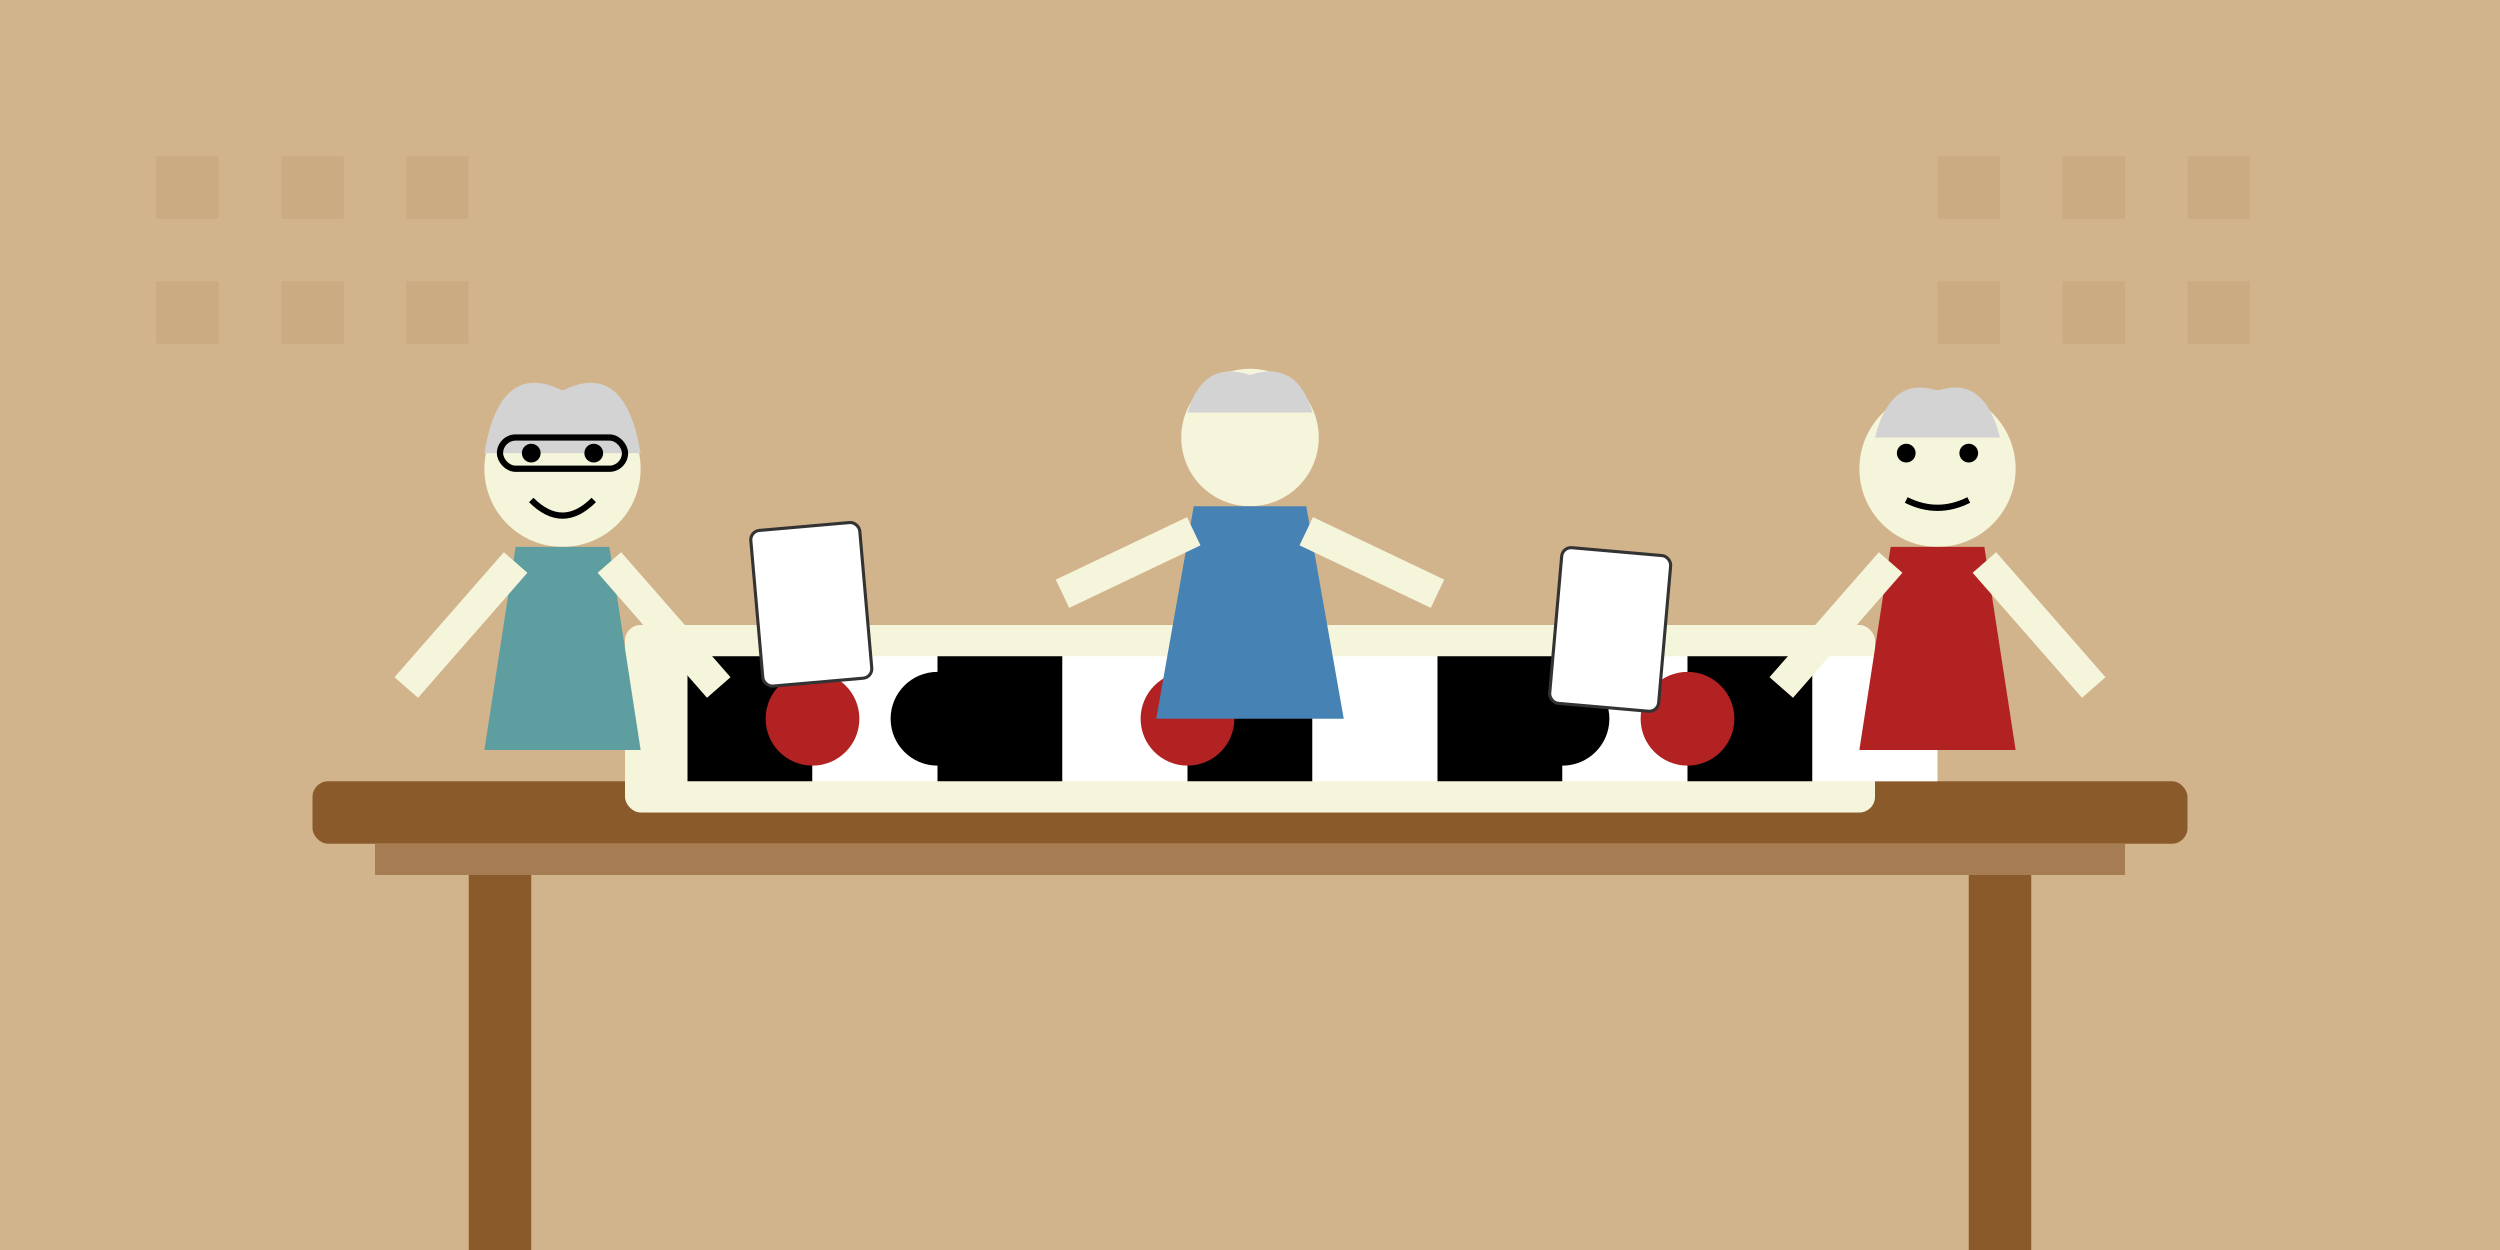 <svg xmlns="http://www.w3.org/2000/svg" viewBox="0 0 800 400">
  <style>
    .bg { fill: #D2B48C; }
    .bg-pattern { fill: #8B5A2B; opacity: 0.1; }
    .table { fill: #8B5A2B; }
    .table-highlight { fill: #A67C52; }
    .senior-body { fill: #F5F5DC; }
    .senior-hair { fill: #D3D3D3; }
    .senior-clothes-1 { fill: #5F9EA0; }
    .senior-clothes-2 { fill: #B22222; }
    .senior-clothes-3 { fill: #4682B4; }
    .game-board { fill: #F5F5DC; }
    .game-piece-1 { fill: #B22222; }
    .game-piece-2 { fill: #000000; }
    .card { fill: white; stroke: #333; stroke-width: 1; }
  </style>
  
  <!-- Background -->
  <rect x="0" y="0" width="800" height="400" class="bg"/>
  
  <!-- Background pattern -->
  <g class="bg-pattern">
    <rect x="0" y="0" width="20" height="20" transform="translate(50, 50)"/>
    <rect x="0" y="0" width="20" height="20" transform="translate(90, 50)"/>
    <rect x="0" y="0" width="20" height="20" transform="translate(130, 50)"/>
    <rect x="0" y="0" width="20" height="20" transform="translate(50, 90)"/>
    <rect x="0" y="0" width="20" height="20" transform="translate(90, 90)"/>
    <rect x="0" y="0" width="20" height="20" transform="translate(130, 90)"/>
    <rect x="0" y="0" width="20" height="20" transform="translate(700, 50)"/>
    <rect x="0" y="0" width="20" height="20" transform="translate(660, 50)"/>
    <rect x="0" y="0" width="20" height="20" transform="translate(620, 50)"/>
    <rect x="0" y="0" width="20" height="20" transform="translate(700, 90)"/>
    <rect x="0" y="0" width="20" height="20" transform="translate(660, 90)"/>
    <rect x="0" y="0" width="20" height="20" transform="translate(620, 90)"/>
  </g>
  
  <!-- Table -->
  <rect x="100" y="250" width="600" height="20" rx="5" class="table"/>
  <rect x="120" y="270" width="560" height="10" class="table-highlight"/>
  <rect x="150" y="280" width="20" height="120" class="table"/>
  <rect x="630" y="280" width="20" height="120" class="table"/>
  
  <!-- Game board on table -->
  <rect x="200" y="200" width="400" height="60" rx="5" class="game-board"/>
  <g transform="translate(220, 210)">
    <rect x="0" y="0" width="40" height="40" fill="#000"/>
    <rect x="40" y="0" width="40" height="40" fill="#fff"/>
    <rect x="80" y="0" width="40" height="40" fill="#000"/>
    <rect x="120" y="0" width="40" height="40" fill="#fff"/>
    <rect x="160" y="0" width="40" height="40" fill="#000"/>
    <rect x="200" y="0" width="40" height="40" fill="#fff"/>
    <rect x="240" y="0" width="40" height="40" fill="#000"/>
    <rect x="280" y="0" width="40" height="40" fill="#fff"/>
    <rect x="320" y="0" width="40" height="40" fill="#000"/>
    <rect x="360" y="0" width="40" height="40" fill="#fff"/>
  </g>
  
  <!-- Game pieces -->
  <circle cx="260" cy="230" r="15" class="game-piece-1"/>
  <circle cx="300" cy="230" r="15" class="game-piece-2"/>
  <circle cx="380" cy="230" r="15" class="game-piece-1"/>
  <circle cx="500" cy="230" r="15" class="game-piece-2"/>
  <circle cx="540" cy="230" r="15" class="game-piece-1"/>
  
  <!-- Cards on table -->
  <g transform="translate(240, 170) rotate(-5)">
    <rect x="0" y="0" width="35" height="50" rx="3" class="card"/>
  </g>
  <g transform="translate(500, 175) rotate(5)">
    <rect x="0" y="0" width="35" height="50" rx="3" class="card"/>
  </g>
  
  <!-- Senior 1 (left) -->
  <g transform="translate(180, 150)">
    <!-- Head -->
    <circle cx="0" cy="0" r="25" class="senior-body"/>
    <!-- Hair -->
    <path d="M-25,-5 Q-20,-35 0,-25 Q20,-35 25,-5 Z" class="senior-hair"/>
    <!-- Face -->
    <circle cx="-10" cy="-5" r="3" fill="#000"/> <!-- Left eye -->
    <circle cx="10" cy="-5" r="3" fill="#000"/> <!-- Right eye -->
    <path d="M-10,10 Q0,20 10,10" fill="none" stroke="#000" stroke-width="2"/> <!-- Smile -->
    <!-- Glasses -->
    <rect x="-20" y="-10" width="40" height="10" rx="5" fill="none" stroke="#000" stroke-width="2"/>
    <!-- Body -->
    <path d="M-15,25 L-25,90 L25,90 L15,25 Z" class="senior-clothes-1"/>
    <!-- Arms -->
    <path d="M-15,30 L-50,70" fill="none" stroke="#F5F5DC" stroke-width="10"/>
    <path d="M15,30 L50,70" fill="none" stroke="#F5F5DC" stroke-width="10"/>
  </g>
  
  <!-- Senior 2 (right) -->
  <g transform="translate(620, 150)">
    <!-- Head -->
    <circle cx="0" cy="0" r="25" class="senior-body"/>
    <!-- Hair -->
    <path d="M-20,-10 Q-15,-30 0,-25 Q15,-30 20,-10 Z" class="senior-hair"/>
    <!-- Face -->
    <circle cx="-10" cy="-5" r="3" fill="#000"/> <!-- Left eye -->
    <circle cx="10" cy="-5" r="3" fill="#000"/> <!-- Right eye -->
    <path d="M-10,10 Q0,15 10,10" fill="none" stroke="#000" stroke-width="2"/> <!-- Smile -->
    <!-- Body -->
    <path d="M-15,25 L-25,90 L25,90 L15,25 Z" class="senior-clothes-2"/>
    <!-- Arms -->
    <path d="M-15,30 L-50,70" fill="none" stroke="#F5F5DC" stroke-width="10"/>
    <path d="M15,30 L50,70" fill="none" stroke="#F5F5DC" stroke-width="10"/>
  </g>
  
  <!-- Senior 3 (middle, back view) -->
  <g transform="translate(400, 140)">
    <!-- Head -->
    <circle cx="0" cy="0" r="22" class="senior-body"/>
    <!-- Hair -->
    <path d="M-20,-8 Q-15,-25 0,-20 Q15,-25 20,-8 Z" class="senior-hair"/>
    <!-- Body -->
    <path d="M-18,22 L-30,90 L30,90 L18,22 Z" class="senior-clothes-3"/>
    <!-- Arms -->
    <path d="M-18,30 L-60,50" fill="none" stroke="#F5F5DC" stroke-width="10"/>
    <path d="M18,30 L60,50" fill="none" stroke="#F5F5DC" stroke-width="10"/>
  </g>
</svg>
